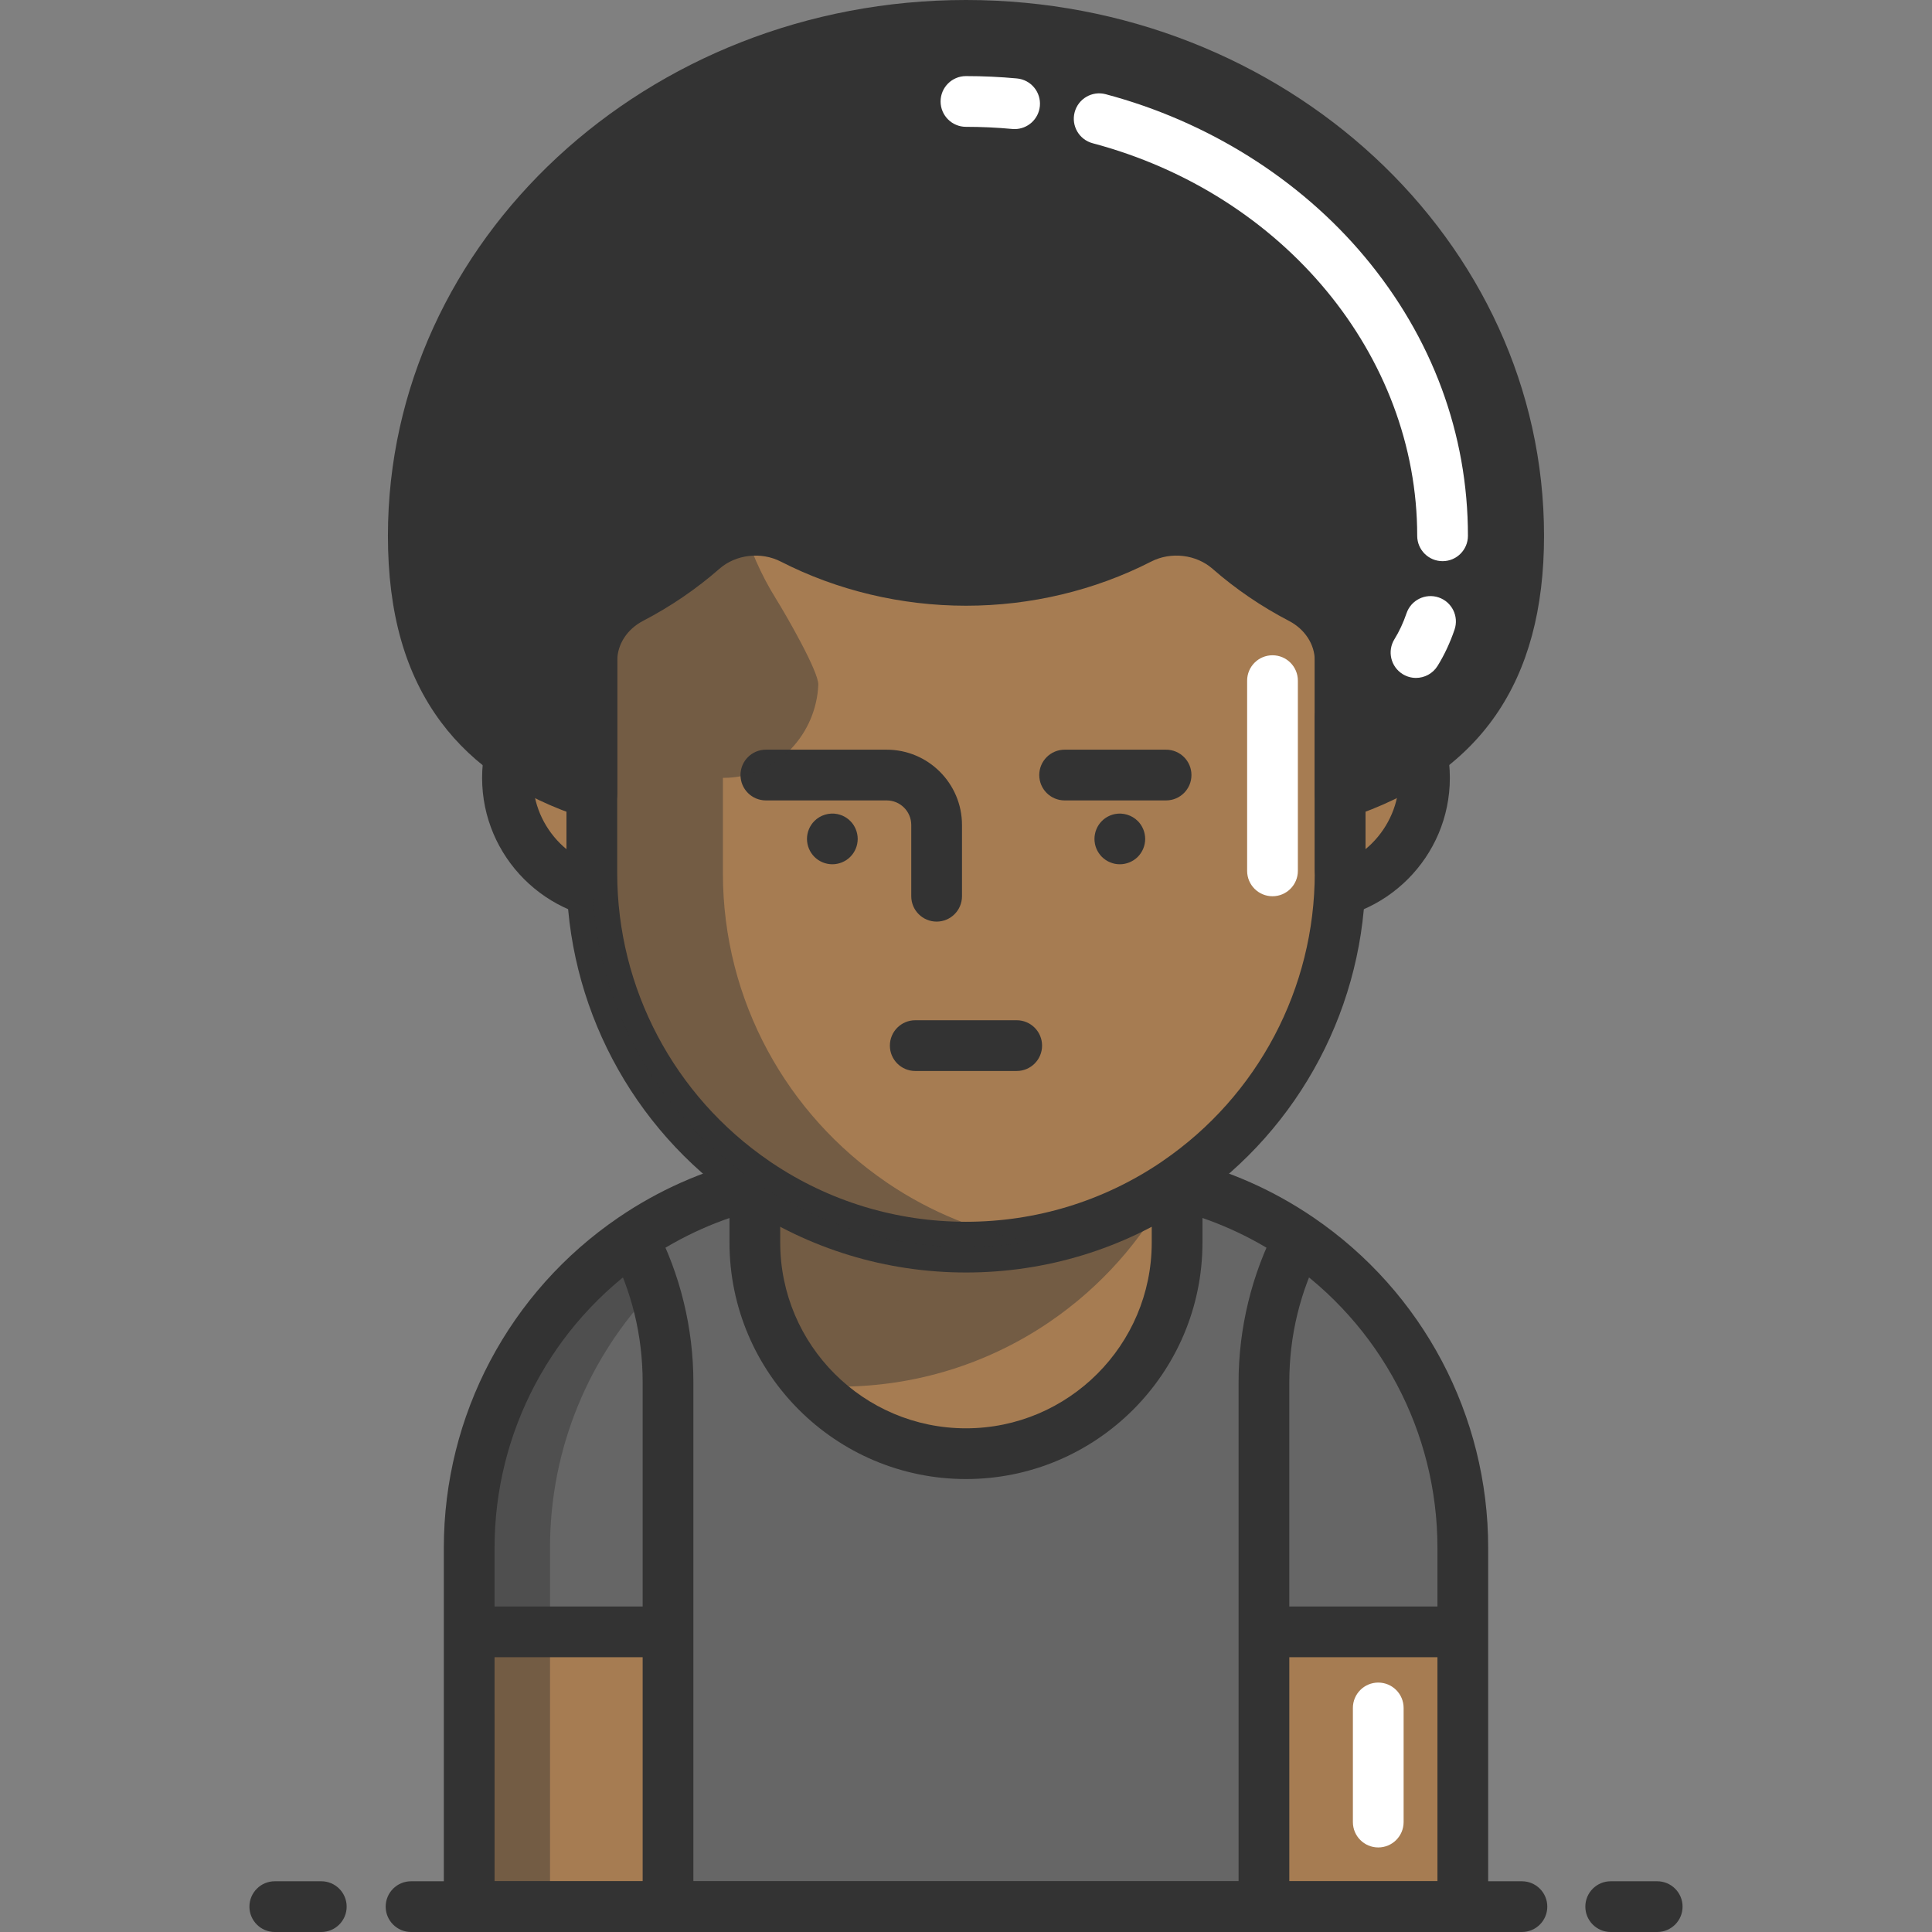 <?xml version="1.0" encoding="iso-8859-1"?>
<!-- Generator: Adobe Illustrator 19.0.0, SVG Export Plug-In . SVG Version: 6.00 Build 0)  -->
<svg version="1.1" id="Layer_1" xmlns="http://www.w3.org/2000/svg" xmlns:xlink="http://www.w3.org/1999/xlink" x="0px" y="0px"
	 viewBox="0 0 457 457" style="enable-background:new 0 0 457 457;" xml:space="preserve">
<rect x="0" y="0" width="457" height="457" fill="#808080" stroke="none"/>
<g>
	<g>
		<g>
			<circle style="fill:#A67C52;" cx="147.928" cy="184" r="27.89"/>
			<circle style="fill:#A67C52;" cx="309.063" cy="184" r="27.89"/>
		</g>
		<g>
			<path style="fill:#333333;" d="M147.928,217.89c-18.687,0-33.89-15.203-33.89-33.89s15.203-33.89,33.89-33.89
				s33.89,15.203,33.89,33.89S166.615,217.89,147.928,217.89z M147.928,162.11c-12.07,0-21.89,9.82-21.89,21.89
				s9.82,21.89,21.89,21.89s21.89-9.82,21.89-21.89S159.998,162.11,147.928,162.11z"/>
			<path style="fill:#333333;" d="M309.063,217.89c-18.687,0-33.89-15.203-33.89-33.89s15.203-33.89,33.89-33.89
				s33.89,15.203,33.89,33.89S327.75,217.89,309.063,217.89z M309.063,162.11c-12.07,0-21.89,9.82-21.89,21.89
				s9.82,21.89,21.89,21.89s21.89-9.82,21.89-21.89S321.133,162.11,309.063,162.11z"/>
		</g>
	</g>
	<path style="fill:#666666;" d="M277.855,279.97c0.19,0.05,0.39,0.09,0.58,0.14c10.46,2.53,20.19,6.93,28.83,12.81
		c23.39,15.92,38.75,42.77,38.75,73.19V451h-47.04h-140.96h-47.03v-84.89c0-30.42,15.35-57.27,38.74-73.19
		c8.64-5.88,18.37-10.28,28.83-12.81c0.19-0.05,0.39-0.09,0.58-0.14"/>
	<path style="fill:#A67C52;" d="M158.015,327v124h-47.03v-84.89c0-30.42,15.35-57.27,38.74-73.19
		C155.025,303.12,158.015,314.71,158.015,327z"/>
	<path style="fill:#A67C52;" d="M346.015,366.11V451h-47.04V327c0-12.29,2.99-23.88,8.29-34.08
		C330.655,308.84,346.015,335.69,346.015,366.11z"/>
	<path style="fill:#A67C52;" d="M278.435,280.11v13.808c0,27.58-22.36,49.94-49.94,49.94s-49.94-22.36-49.94-49.94V280.11
		c0.19-0.05,0.39-0.09,0.58-0.14c14.1,9.49,31.08,15.03,49.36,15.03s35.26-5.54,49.36-15.03
		C278.045,280.02,278.245,280.06,278.435,280.11z"/>
	<path style="opacity:0.44;fill:#333333;enable-background:new    ;" d="M276.875,280.62c-6.74,12.83-16.55,23.81-28.44,31.95
		c-0.19,0.14-0.39,0.27-0.58,0.4c-14.1,9.49-31.08,15.03-49.36,15.03c-6.5,0-6.267-7.273-12.367-8.613
		c-0.66-3.23-7.573-7.467-7.573-10.887v-28.39c0.19-0.05,0.39-0.09,0.58-0.14c14.1,9.49,31.08,15.03,49.36,15.03
		C246.355,295,262.975,289.71,276.875,280.62z"/>
	<path style="fill:#A67C52;" d="M277.855,279.97c-14.1,9.49-31.08,15.03-49.36,15.03s-35.26-5.54-49.36-15.03
		c-0.19-0.13-0.39-0.26-0.58-0.4c-23.28-15.94-38.56-42.72-38.56-73.07V184v-51.5c0-48.877,39.623-88.5,88.5-88.5l0,0
		c48.877,0,88.5,39.623,88.5,88.5V184v22.5c0,30.35-15.28,57.13-38.56,73.07C278.245,279.71,278.045,279.84,277.855,279.97z"/>
	<path style="fill:#333333;" d="M228.495,301c-18.88,0-37.107-5.551-52.71-16.052l-0.182-0.124c-0.169-0.114-0.339-0.23-0.506-0.35
		c-25.737-17.657-41.102-46.8-41.102-77.974v-74c0-52.107,42.393-94.5,94.5-94.5s94.5,42.393,94.5,94.5v74
		c0,31.176-15.362,60.318-41.102,77.974c-0.167,0.12-0.337,0.236-0.506,0.351l-0.136,0.092c-0.015,0.01-0.03,0.021-0.045,0.031
		C265.603,295.449,247.375,301,228.495,301z M228.495,50c-45.491,0-82.5,37.009-82.5,82.5v74c0,27.241,13.439,52.706,35.95,68.12
		c0.055,0.038,0.111,0.077,0.165,0.117l0.421,0.287c13.57,9.133,29.48,13.977,45.964,13.977s32.395-4.844,46.01-14.007l0.167-0.114
		c0.069-0.047,0.141-0.093,0.208-0.143c0.054-0.04,0.109-0.079,0.165-0.117c22.51-15.414,35.95-40.879,35.95-68.12v-74
		C310.995,87.009,273.986,50,228.495,50z"/>
	<path style="fill:#333333;" d="M228.495,349.858c-30.845,0-55.94-25.095-55.94-55.94V279.57h12v14.348
		c0,24.229,19.711,43.94,43.94,43.94s43.94-19.711,43.94-43.94V279.57h12v14.348C284.435,324.764,259.34,349.858,228.495,349.858z"
		/>
	<g>
		<path style="fill:#333333;" d="M196.885,204.437c-1.58,0-3.13-0.64-4.24-1.75c-1.12-1.12-1.76-2.67-1.76-4.25s0.64-3.12,1.76-4.24
			c1.39-1.39,3.46-2.03,5.41-1.64c0.39,0.08,0.76,0.19,1.13,0.34c0.36,0.15,0.71,0.34,1.03,0.55c0.33,0.22,0.64,0.47,0.91,0.75
			c0.28,0.28,0.53,0.58,0.75,0.91s0.4,0.68,0.55,1.04c0.15,0.36,0.27,0.74,0.34,1.12c0.08,0.39,0.12,0.78,0.12,1.17
			s-0.04,0.79-0.12,1.18c-0.07,0.38-0.19,0.76-0.34,1.12s-0.33,0.71-0.55,1.03c-0.22,0.33-0.47,0.64-0.75,0.92
			C200.015,203.797,198.465,204.437,196.885,204.437z"/>
		<path style="fill:#333333;" d="M264.885,204.437c-0.39,0-0.79-0.04-1.17-0.11c-0.38-0.08-0.76-0.2-1.12-0.35
			c-0.37-0.15-0.71-0.33-1.04-0.55c-0.33-0.22-0.64-0.47-0.91-0.74c-0.28-0.28-0.53-0.59-0.75-0.92c-0.22-0.32-0.4-0.67-0.55-1.03
			s-0.27-0.74-0.34-1.12c-0.08-0.39-0.12-0.79-0.12-1.18s0.04-0.78,0.12-1.17c0.07-0.38,0.19-0.76,0.34-1.12s0.33-0.71,0.55-1.04
			c0.22-0.33,0.47-0.63,0.75-0.91c0.27-0.28,0.58-0.53,0.91-0.75c0.33-0.21,0.67-0.4,1.04-0.55c0.36-0.15,0.74-0.26,1.12-0.34
			c1.95-0.39,4.02,0.25,5.41,1.64c0.28,0.28,0.53,0.58,0.75,0.91s0.4,0.68,0.55,1.04s0.27,0.74,0.34,1.12
			c0.08,0.39,0.12,0.78,0.12,1.17s-0.04,0.79-0.12,1.18c-0.07,0.38-0.19,0.76-0.34,1.12s-0.33,0.71-0.55,1.03
			c-0.22,0.33-0.47,0.64-0.75,0.92C268.015,203.797,266.465,204.437,264.885,204.437z"/>
	</g>
	<g>
		<path style="fill:#333333;" d="M221.552,218c-3.313,0-6-2.687-6-6v-16.856c0-3.204-2.606-5.81-5.81-5.81h-28.58
			c-3.313,0-6-2.687-6-6s2.687-6,6-6h28.58c9.82,0,17.81,7.99,17.81,17.81V212C227.552,215.313,224.865,218,221.552,218z"/>
		<path style="fill:#333333;" d="M275.829,189.333h-24c-3.313,0-6-2.687-6-6s2.687-6,6-6h24c3.313,0,6,2.687,6,6
			S279.142,189.333,275.829,189.333z"/>
	</g>
	<g>
		<path style="fill:#333333;" d="M240.495,253.333h-24c-3.313,0-6-2.687-6-6s2.687-6,6-6h24c3.313,0,6,2.687,6,6
			S243.809,253.333,240.495,253.333z"/>
	</g>
	<path style="fill:#666666;" d="M346.015,366.11V386h-45.7h-1.34v-59c0-12.29,2.99-23.88,8.29-34.08
		C330.655,308.84,346.015,335.69,346.015,366.11z"/>
	<path style="fill:#666666;" d="M158.015,327v59h-47.03v-19.89c0-30.42,15.35-57.27,38.74-73.19
		C155.025,303.12,158.015,314.71,158.015,327z"/>
	<path style="fill:#333333;" d="M304.975,451h-12V327c0-12.816,3.1-25.558,8.966-36.846l10.648,5.533
		c-5.052,9.724-7.614,20.259-7.614,31.313V451z"/>
	<rect x="300.315" y="380" style="fill:#333333;" width="47.03" height="12"/>
	<path style="fill:#FFFFFF;" d="M326.015,437c-3.313,0-6-2.687-6-6v-27c0-3.313,2.687-6,6-6s6,2.687,6,6v27
		C332.015,434.313,329.329,437,326.015,437z"/>
	<g>
		<path style="opacity:0.44;fill:#333333;enable-background:new    ;" d="M154.665,304.92c-15.21,15.89-24.56,37.45-24.56,61.19V449
			h-19.12v-82.89c0-30.42,15.35-57.27,38.74-73.19C151.705,296.74,153.365,300.75,154.665,304.92z"/>
	</g>
	<path style="fill:#333333;" d="M346.015,457h-235.03c-3.314,0-6-2.686-6-6v-84.89c0-31.306,15.463-60.521,41.364-78.15
		c9.416-6.408,19.762-11.007,30.752-13.671c0.131-0.033,0.264-0.065,0.397-0.096l0.122-0.028l3.037,11.609
		c-0.153,0.04-0.309,0.077-0.465,0.113l-0.122,0.028c-0.017,0.004-0.087,0.022-0.104,0.026c-9.597,2.321-18.636,6.338-26.865,11.938
		c-22.614,15.392-36.115,40.898-36.115,68.229V445h223.03v-78.89c0-27.327-13.505-52.833-36.126-68.23
		c-8.229-5.6-17.268-9.617-26.865-11.938c-0.037-0.009-0.074-0.019-0.111-0.028l-0.116-0.027c-0.156-0.036-0.312-0.073-0.464-0.113
		l3.038-11.609l0.122,0.028c0.133,0.031,0.266,0.062,0.396,0.095c10.99,2.664,21.336,7.264,30.751,13.671
		c25.908,17.633,41.375,46.848,41.375,78.15V451C352.015,454.314,349.329,457,346.015,457z"/>
	<path style="fill:#333333;" d="M164.015,451h-12V327c0-11.055-2.562-21.59-7.614-31.313l10.648-5.533
		c5.865,11.288,8.966,24.029,8.966,36.847V451z"/>
	<rect x="110.985" y="380" style="fill:#333333;" width="47.03" height="12"/>
	<g>
		<path style="fill:#333333;" d="M360,457H97.23c-3.313,0-6-2.687-6-6s2.687-6,6-6H360c3.313,0,6,2.687,6,6S363.313,457,360,457z"/>
		<path style="fill:#333333;" d="M392,457h-11c-3.313,0-6-2.687-6-6s2.687-6,6-6h11c3.313,0,6,2.687,6,6S395.313,457,392,457z"/>
		<path style="fill:#333333;" d="M76,457H65c-3.313,0-6-2.687-6-6s2.687-6,6-6h11c3.313,0,6,2.687,6,6S79.313,457,76,457z"/>
	</g>
	<path style="opacity:0.44;fill:#333333;enable-background:new    ;" d="M210.135,279.97c10.02,6.74,21.5,11.49,33.86,13.68
		c-5.03,0.89-10.21,1.35-15.5,1.35c-18.28,0-35.26-5.54-49.36-15.03c-0.19-0.13-0.39-0.26-0.58-0.4
		c-23.28-15.94-38.56-42.72-38.56-73.07V184c0-139,54.89-137.301,54.89-134.411l-10.384,15.807
		c-15.364,23.387-15.305,53.174-0.958,76.231c2.423,3.895,10.151,17.294,10.019,20.366c-0.483,11.29-9.201,21.36-21.338,21.975
		c-0.407,0.021-0.817,0.031-1.229,0.031v22.5c0,30.35,15.28,57.13,38.56,73.07C209.745,279.71,209.945,279.84,210.135,279.97z"/>
	<path style="fill:#FFFFFF;" d="M301,212c-3.313,0-6-2.687-6-6v-45c0-3.313,2.687-6,6-6s6,2.687,6,6v45
		C307,209.313,304.313,212,301,212z"/>
	<g>
		<path style="fill:#333333;" d="M359.23,126.74c0,35.15-16.27,52.5-42.23,61.03v-31.51c0-6.11-3.58-11.73-9.35-14.72
			c-6.14-3.2-11.81-7.07-16.88-11.51c-5.71-5.01-14.33-6.06-21.21-2.53c-12.17,6.23-26.16,9.78-41.06,9.78
			c-14.89,0-28.9-3.55-41.07-9.78c-6.88-3.53-15.5-2.48-21.21,2.53c-5.07,4.44-10.73,8.31-16.86,11.5
			c-5.77,2.99-9.35,8.62-9.35,14.73v31.52c-12.99-4.27-23.55-10.74-30.87-20.54c-7.31-9.8-11.38-22.92-11.38-40.5
			C97.76,60.05,156.29,6,228.49,6C300.7,6,359.23,60.05,359.23,126.74z"/>
	</g>
	<g>
		<polygon style="fill:#333333;" points="317,193.77 316.99,181.77 317,181.77 		"/>
		<path style="fill:#333333;" d="M317.001,211.77c-3.313,0-6-2.685-6.001-5.999l-0.01-36c0-1.591,0.631-3.118,1.757-4.244
			c1.125-1.125,2.651-1.758,4.243-1.758c3.313,0,6.01,2.687,6.01,6v36C323,209.083,320.314,211.77,317.001,211.77z"/>
		<path style="fill:#333333;" d="M140.01,193.78c-0.628,0-1.261-0.099-1.873-0.3c-15.06-4.95-26.117-12.359-33.804-22.649
			c-8.461-11.344-12.573-25.765-12.573-44.091C91.76,56.855,153.097,0,228.49,0c75.399,0,136.74,56.855,136.74,126.74
			c0,34.653-15.164,56.48-46.357,66.73c-1.829,0.602-3.833,0.288-5.392-0.84S311,189.694,311,187.77v-31.51
			c0-3.841-2.341-7.44-6.11-9.393c-6.561-3.419-12.637-7.563-18.072-12.323c-3.879-3.403-9.847-4.103-14.519-1.706
			c-13.346,6.832-28.49,10.442-43.799,10.442c-15.315,0-30.463-3.61-43.804-10.439c-4.677-2.399-10.646-1.7-14.519,1.699
			c-5.454,4.776-11.524,8.917-18.047,12.313c-3.779,1.958-6.12,5.561-6.12,9.408v31.52c0,1.924-0.923,3.732-2.481,4.86
			C142.492,193.391,141.258,193.78,140.01,193.78z M228.49,12c-68.776,0-124.73,51.472-124.73,114.74
			c0,15.646,3.333,27.721,10.189,36.913c4.797,6.422,11.402,11.5,20.061,15.394V156.26c0-8.348,4.824-16.034,12.59-20.057
			c5.664-2.948,10.938-6.545,15.667-10.687c7.599-6.668,18.814-8.018,27.902-3.355c11.652,5.965,24.908,9.119,38.331,9.119
			c13.417,0,26.669-3.154,38.326-9.121c9.084-4.661,20.298-3.311,27.901,3.361c4.712,4.126,9.995,7.728,15.696,10.699
			c7.753,4.018,12.577,11.7,12.577,20.041v22.776c20.834-9.374,30.23-25.819,30.23-52.296C353.23,63.472,297.272,12,228.49,12z"/>
		<path style="fill:#FFFFFF;" d="M334.94,160.355c-1.079,0-2.171-0.291-3.155-0.901c-2.816-1.746-3.685-5.444-1.938-8.261
			c1.13-1.823,2.09-3.884,2.854-6.127c1.068-3.137,4.479-4.813,7.614-3.745c3.137,1.069,4.813,4.478,3.745,7.614
			c-1.057,3.101-2.407,5.988-4.014,8.581C338.911,159.348,336.948,160.355,334.94,160.355z"/>
		<path style="fill:#FFFFFF;" d="M341.23,132.74c-3.313,0-6-2.687-6-6c0-42.666-31.569-80.85-76.77-92.858
			c-3.203-0.851-5.109-4.137-4.258-7.339c0.851-3.203,4.139-5.11,7.339-4.258c24.128,6.41,45.883,20.062,61.256,38.44
			c15.984,19.108,24.433,41.937,24.433,66.016C347.23,130.054,344.543,132.74,341.23,132.74z"/>
		<path style="fill:#FFFFFF;" d="M240.007,30.532c-0.186,0-0.373-0.009-0.561-0.026C235.829,30.17,232.143,30,228.49,30
			c-3.313,0-6-2.687-6-6s2.687-6,6-6c4.021,0,8.08,0.188,12.064,0.557c3.299,0.306,5.726,3.229,5.42,6.528
			C245.686,28.196,243.071,30.532,240.007,30.532z"/>
	</g>
</g>
<g>
</g>
<g>
</g>
<g>
</g>
<g>
</g>
<g>
</g>
<g>
</g>
<g>
</g>
<g>
</g>
<g>
</g>
<g>
</g>
<g>
</g>
<g>
</g>
<g>
</g>
<g>
</g>
<g>
</g>
</svg>
